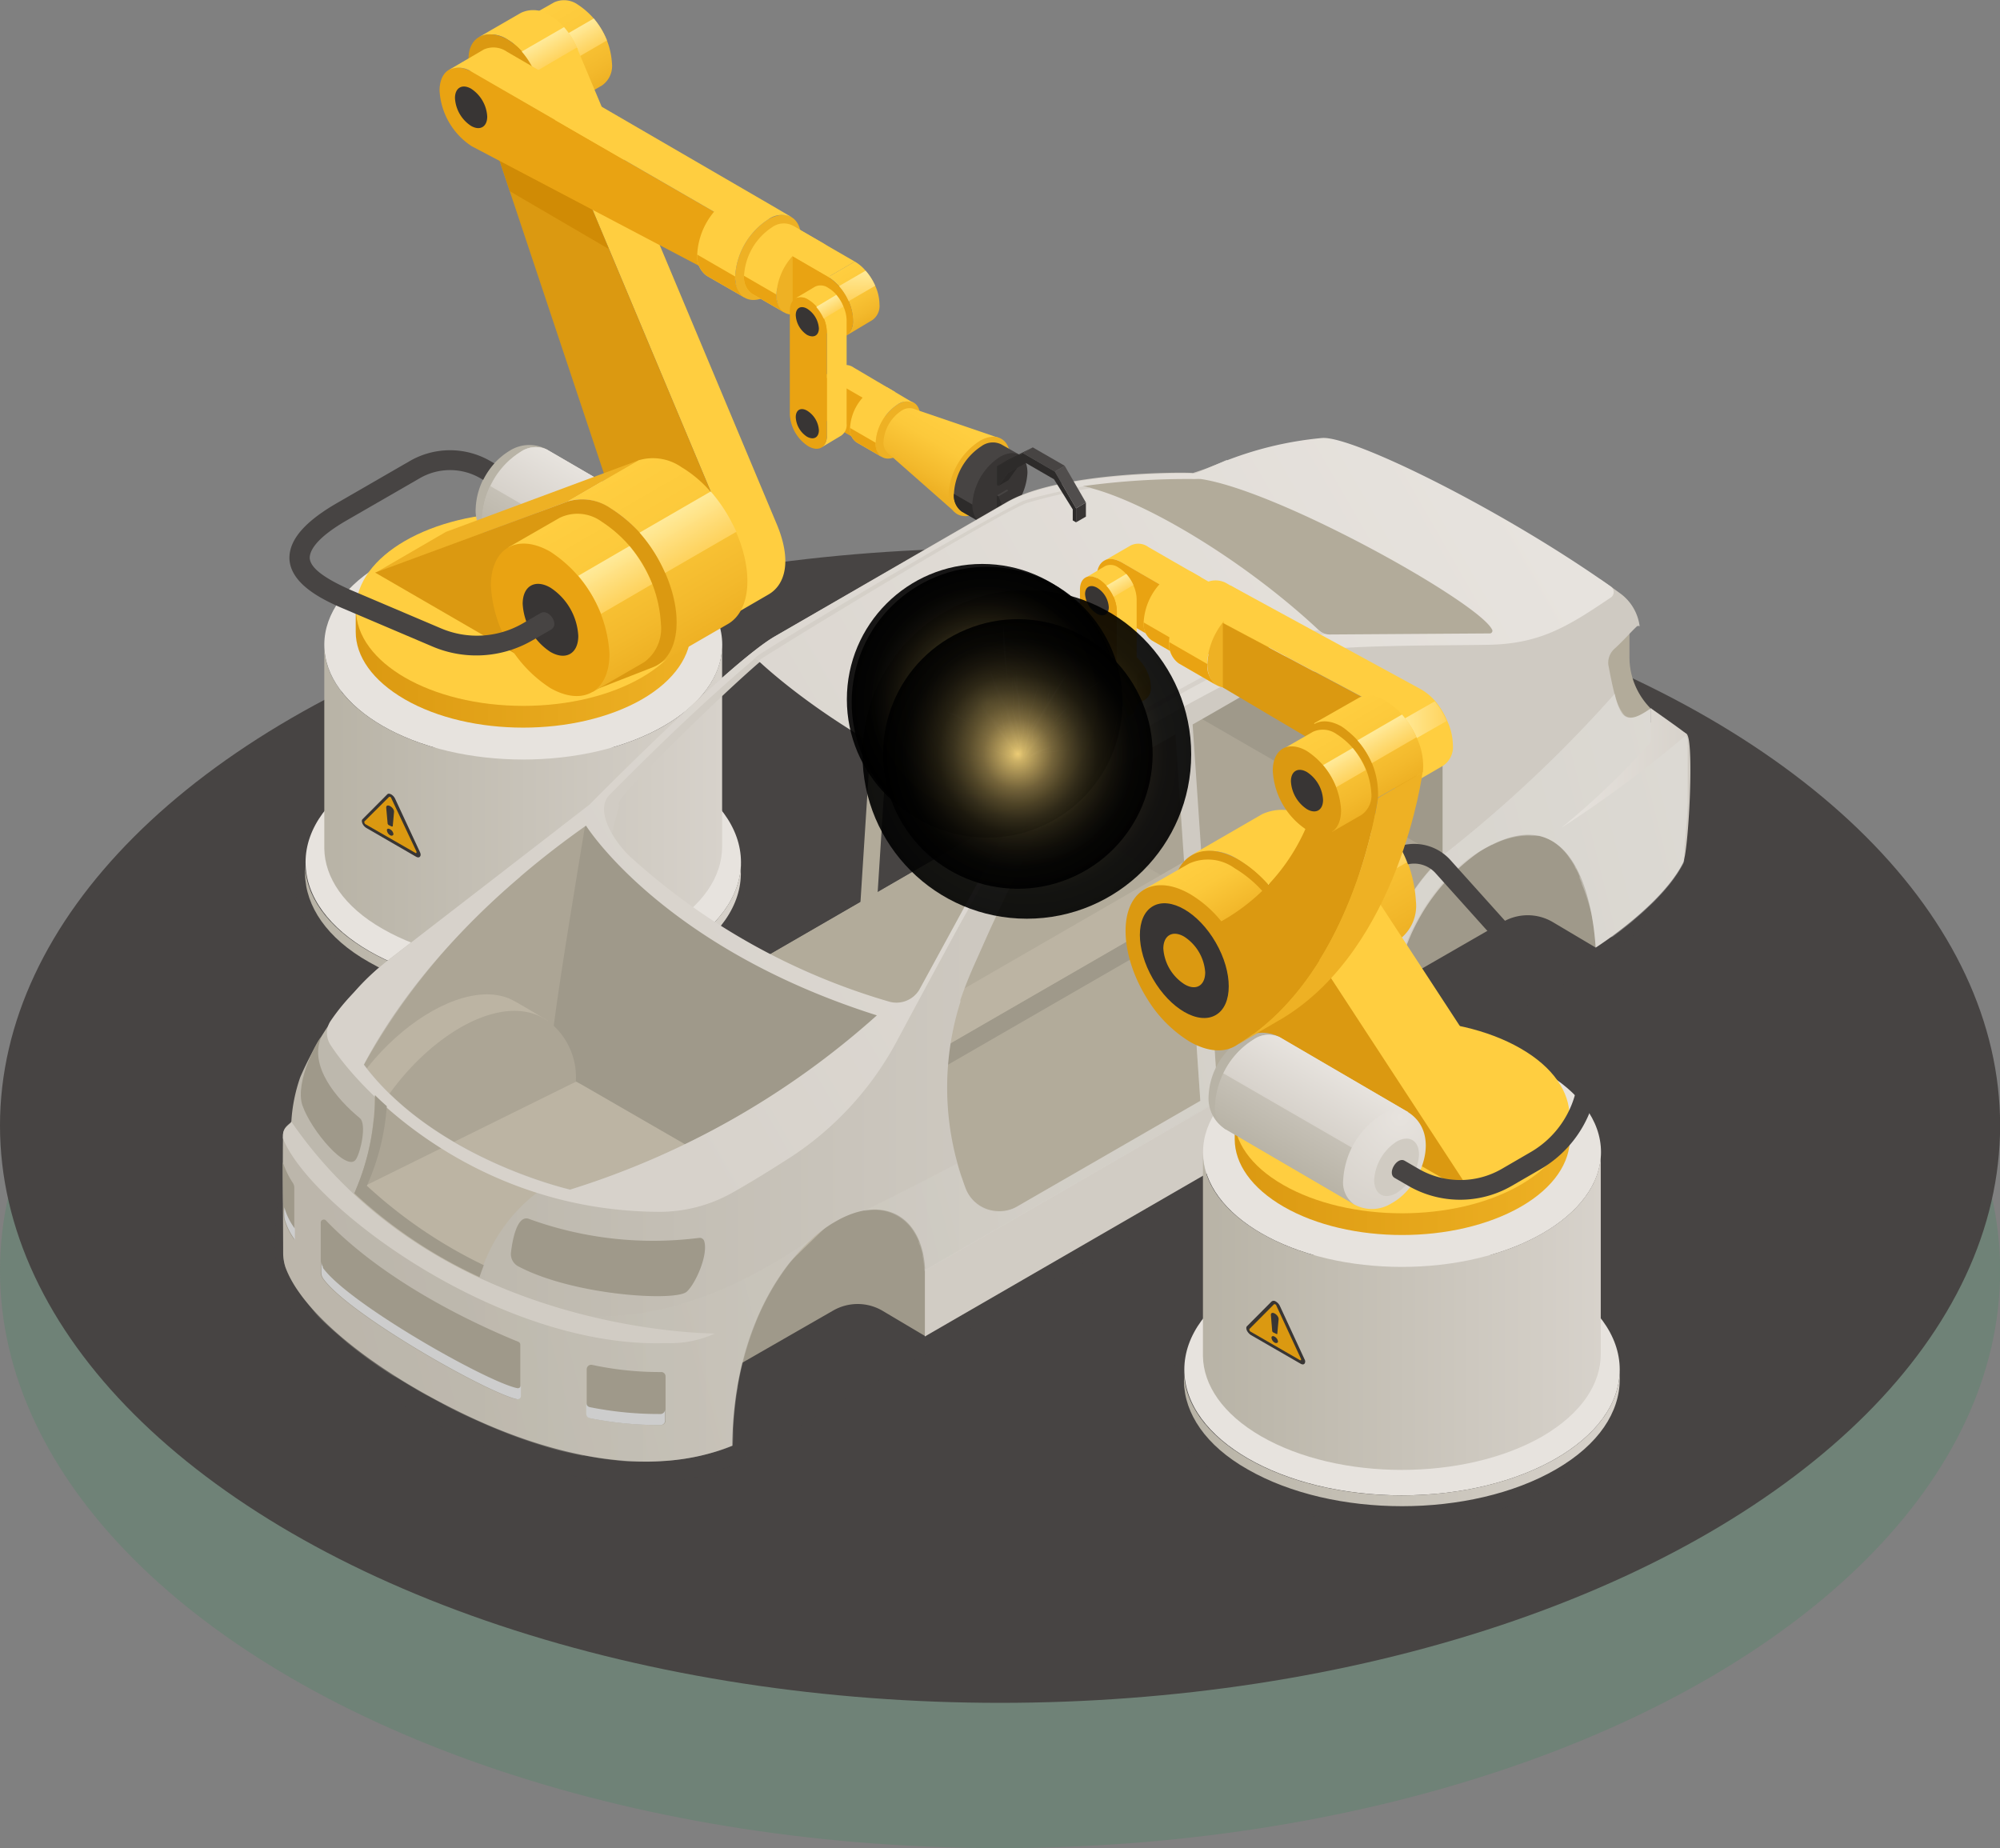 <?xml version="1.0" encoding="UTF-8"?> <svg xmlns="http://www.w3.org/2000/svg" xmlns:xlink="http://www.w3.org/1999/xlink" viewBox="0 0 168.67 155.86"><rect x="0" y="0" width="168.67" height="155.86" fill="#808080" stroke="none"/> <defs> <style>.cls-1{isolation:isolate;}.cls-2{fill:#558669;opacity:0.4;}.cls-2,.cls-4,.cls-40{mix-blend-mode:multiply;}.cls-3,.cls-4{fill:#474443;}.cls-4,.cls-40{opacity:0.3;}.cls-5{fill:url(#Безымянный_градиент_49);}.cls-22,.cls-24,.cls-26,.cls-28,.cls-29,.cls-50,.cls-51,.cls-58,.cls-59,.cls-6,.cls-61,.cls-64,.cls-66,.cls-67,.cls-68,.cls-69,.cls-70{opacity:0.9;}.cls-6{fill:url(#Безымянный_градиент_30);}.cls-7{fill:#db9911;}.cls-8{fill:#383534;}.cls-9{fill:#ffce40;}.cls-10{fill:#d08b05;}.cls-11{fill:#e7e3de;}.cls-12{fill:url(#Безымянный_градиент_64);}.cls-13{fill:url(#Безымянный_градиент_64-2);}.cls-14{fill:url(#Безымянный_градиент_13);}.cls-15{fill:#b8b3a6;}.cls-16{fill:url(#Безымянный_градиент_39);}.cls-17{fill:#d0cbc2;}.cls-18{fill:url(#Безымянный_градиент_34);}.cls-19{fill:url(#Безымянный_градиент_38);}.cls-20{fill:#eeb124;}.cls-21{fill:url(#Безымянный_градиент_49-2);}.cls-22{fill:url(#Безымянный_градиент_30-2);}.cls-23{fill:url(#Безымянный_градиент_49-3);}.cls-24{fill:url(#Безымянный_градиент_30-3);}.cls-25{fill:#e9a312;}.cls-26{fill:url(#Безымянный_градиент_30-4);}.cls-27{fill:url(#Безымянный_градиент_49-4);}.cls-28{fill:url(#Безымянный_градиент_30-5);}.cls-29{fill:url(#Безымянный_градиент_30-6);}.cls-30{fill:url(#Безымянный_градиент_49-5);}.cls-31{fill:#2d2b2a;}.cls-32{fill:#514e4d;}.cls-33{fill:#2a2827;}.cls-34{fill:#9f998a;}.cls-35{fill:#d1ccc4;}.cls-36{fill:#b2ab9a;}.cls-37{fill:#aca595;}.cls-38{fill:#bcb4a3;}.cls-39{fill:url(#Безымянный_градиент_154);}.cls-40{fill:url(#Безымянный_градиент_145);}.cls-41{fill:url(#Безымянный_градиент_38-2);}.cls-42{fill:#cdcdcd;}.cls-43{fill:url(#Безымянный_градиент_38-3);}.cls-44{fill:#cfcac2;opacity:0.6;}.cls-45{fill:#fff;}.cls-46{fill:url(#Безымянный_градиент_64-3);}.cls-47{fill:url(#Безымянный_градиент_64-4);}.cls-48{fill:url(#Безымянный_градиент_13-2);}.cls-49{fill:url(#Безымянный_градиент_49-6);}.cls-50{fill:url(#Безымянный_градиент_30-7);}.cls-51{fill:url(#Безымянный_градиент_30-8);}.cls-52{fill:url(#Безымянный_градиент_64-5);}.cls-53{fill:url(#Безымянный_градиент_34-3);}.cls-54{fill:url(#Безымянный_градиент_38-4);}.cls-55{fill:url(#Безымянный_градиент_39-2);}.cls-56{fill:url(#Безымянный_градиент_63);}.cls-57{fill:url(#Безымянный_градиент_63-2);}.cls-58{fill:url(#Безымянный_градиент_30-9);}.cls-59{fill:url(#Безымянный_градиент_30-10);}.cls-60{fill:url(#Безымянный_градиент_49-7);}.cls-61{fill:url(#Безымянный_градиент_30-11);}.cls-62{fill:url(#Безымянный_градиент_49-8);}.cls-63{fill:url(#Безымянный_градиент_49-9);}.cls-64{fill:url(#Безымянный_градиент_30-12);}.cls-65{fill:url(#Безымянный_градиент_49-10);}.cls-66{fill:url(#Безымянный_градиент_30-13);}.cls-67,.cls-68,.cls-69,.cls-70{mix-blend-mode:screen;}.cls-67{fill:url(#Безымянный_градиент_127);}.cls-68{fill:url(#Безымянный_градиент_127-2);}.cls-69{fill:url(#Безымянный_градиент_127-3);}.cls-70{fill:url(#Безымянный_градиент_127-4);}</style> <linearGradient id="Безымянный_градиент_49" x1="46.45" y1="0.33" x2="50.52" y2="7.38" gradientUnits="userSpaceOnUse"> <stop offset="0" stop-color="#ffce40"></stop> <stop offset="0.36" stop-color="#fcc93b"></stop> <stop offset="0.82" stop-color="#f3b92c"></stop> <stop offset="1" stop-color="#eeb124"></stop> </linearGradient> <linearGradient id="Безымянный_градиент_30" x1="48.88" y1="2.26" x2="49.96" y2="4.14" gradientUnits="userSpaceOnUse"> <stop offset="0" stop-color="#ffeea4"></stop> <stop offset="1" stop-color="#ffd461"></stop> </linearGradient> <linearGradient id="Безымянный_градиент_64" x1="25.77" y1="78.43" x2="62.48" y2="78.43" gradientUnits="userSpaceOnUse"> <stop offset="0" stop-color="#b8b3a6"></stop> <stop offset="1" stop-color="#d7d2cb"></stop> </linearGradient> <linearGradient id="Безымянный_градиент_64-2" x1="27.35" y1="67.72" x2="60.9" y2="67.72" xlink:href="#Безымянный_градиент_64"></linearGradient> <linearGradient id="Безымянный_градиент_13" x1="30.01" y1="56.33" x2="58.24" y2="56.33" gradientUnits="userSpaceOnUse"> <stop offset="0" stop-color="#db9911"></stop> <stop offset="1" stop-color="#eeb124"></stop> </linearGradient> <radialGradient id="Безымянный_градиент_39" cx="56.27" cy="44.65" r="8.41" gradientUnits="userSpaceOnUse"> <stop offset="0" stop-color="#e7e3de"></stop> <stop offset="1" stop-color="#d7d2cb"></stop> </radialGradient> <linearGradient id="Безымянный_градиент_34" x1="50.42" y1="40.4" x2="45.88" y2="48.26" gradientUnits="userSpaceOnUse"> <stop offset="0" stop-color="#d7d2cb"></stop> <stop offset="1" stop-color="#b8b3a6"></stop> </linearGradient> <linearGradient id="Безымянный_градиент_38" x1="50.42" y1="40.4" x2="47.91" y2="44.75" xlink:href="#Безымянный_градиент_39"></linearGradient> <linearGradient id="Безымянный_градиент_49-2" x1="52.52" y1="39.59" x2="60.39" y2="53.23" xlink:href="#Безымянный_градиент_49"></linearGradient> <linearGradient id="Безымянный_градиент_30-2" x1="57.03" y1="43.12" x2="59.05" y2="46.62" xlink:href="#Безымянный_градиент_30"></linearGradient> <linearGradient id="Безымянный_градиент_49-3" x1="46.81" y1="43.92" x2="53.85" y2="56.11" xlink:href="#Безымянный_градиент_49"></linearGradient> <linearGradient id="Безымянный_градиент_30-3" x1="51" y1="47.26" x2="52.88" y2="50.51" xlink:href="#Безымянный_градиент_30"></linearGradient> <linearGradient id="Безымянный_градиент_30-4" x1="45.85" y1="3.29" x2="46.88" y2="5.07" xlink:href="#Безымянный_градиент_30"></linearGradient> <linearGradient id="Безымянный_градиент_49-4" x1="70.66" y1="22.88" x2="73.18" y2="27.24" xlink:href="#Безымянный_градиент_49"></linearGradient> <linearGradient id="Безымянный_градиент_30-5" x1="72.29" y1="22.83" x2="72.29" y2="25.4" xlink:href="#Безымянный_градиент_30"></linearGradient> <linearGradient id="Безымянный_градиент_30-6" x1="69.72" y1="25.37" x2="70.29" y2="26.34" xlink:href="#Безымянный_градиент_30"></linearGradient> <linearGradient id="Безымянный_градиент_49-5" x1="80" y1="35.57" x2="77.18" y2="40.46" xlink:href="#Безымянный_градиент_49"></linearGradient> <linearGradient id="Безымянный_градиент_154" x1="39.58" y1="86.07" x2="87.54" y2="86.07" gradientUnits="userSpaceOnUse"> <stop offset="0" stop-color="#bdb8ad"></stop> <stop offset="1" stop-color="#cfcac2"></stop> </linearGradient> <linearGradient id="Безымянный_градиент_145" x1="27.72" y1="107.97" x2="147.81" y2="78.22" gradientUnits="userSpaceOnUse"> <stop offset="0" stop-color="#b9b4a7"></stop> <stop offset="0.33" stop-color="#d1cec5"></stop> <stop offset="1" stop-color="#fff"></stop> </linearGradient> <linearGradient id="Безымянный_градиент_38-2" x1="131.68" y1="64.77" x2="142.28" y2="64.77" xlink:href="#Безымянный_градиент_39"></linearGradient> <linearGradient id="Безымянный_градиент_38-3" x1="127.68" y1="40.32" x2="50.32" y2="84.71" xlink:href="#Безымянный_градиент_39"></linearGradient> <linearGradient id="Безымянный_градиент_64-3" x1="99.89" y1="121.22" x2="136.6" y2="121.22" xlink:href="#Безымянный_градиент_64"></linearGradient> <linearGradient id="Безымянный_градиент_64-4" x1="101.47" y1="110.52" x2="135.02" y2="110.52" xlink:href="#Безымянный_градиент_64"></linearGradient> <linearGradient id="Безымянный_градиент_13-2" x1="104.13" y1="99.13" x2="132.36" y2="99.13" xlink:href="#Безымянный_градиент_13"></linearGradient> <linearGradient id="Безымянный_градиент_49-6" x1="110.49" y1="67.31" x2="117.53" y2="79.5" xlink:href="#Безымянный_градиент_49"></linearGradient> <linearGradient id="Безымянный_градиент_30-7" x1="114.68" y1="70.64" x2="116.56" y2="73.89" xlink:href="#Безымянный_градиент_30"></linearGradient> <linearGradient id="Безымянный_градиент_30-8" x1="110" y1="72.77" x2="110.97" y2="74.45" xlink:href="#Безымянный_градиент_30"></linearGradient> <linearGradient id="Безымянный_градиент_64-5" x1="84.48" y1="59.33" x2="87.8" y2="59.33" xlink:href="#Безымянный_градиент_64"></linearGradient> <linearGradient id="Безымянный_градиент_34-3" x1="112.23" y1="89.95" x2="107.69" y2="97.82" xlink:href="#Безымянный_градиент_34"></linearGradient> <linearGradient id="Безымянный_градиент_38-4" x1="112.23" y1="89.96" x2="109.72" y2="94.3" xlink:href="#Безымянный_градиент_39"></linearGradient> <radialGradient id="Безымянный_градиент_39-2" cx="118.08" cy="94.21" r="8.42" xlink:href="#Безымянный_градиент_39"></radialGradient> <linearGradient id="Безымянный_градиент_63" x1="83.38" y1="56.81" x2="88.93" y2="56.81" xlink:href="#Безымянный_градиент_13"></linearGradient> <linearGradient id="Безымянный_градиент_63-2" x1="83.38" y1="54.14" x2="88.94" y2="54.14" xlink:href="#Безымянный_градиент_13"></linearGradient> <linearGradient id="Безымянный_градиент_30-9" x1="85.71" y1="51.95" x2="86.18" y2="52.77" xlink:href="#Безымянный_градиент_30"></linearGradient> <linearGradient id="Безымянный_градиент_30-10" x1="118.06" y1="60.83" x2="122.06" y2="60.83" xlink:href="#Безымянный_градиент_30"></linearGradient> <linearGradient id="Безымянный_градиент_49-7" x1="94.3" y1="55.76" x2="96.28" y2="59.19" xlink:href="#Безымянный_градиент_49"></linearGradient> <linearGradient id="Безымянный_градиент_30-11" x1="94.18" y1="48.89" x2="94.74" y2="49.87" xlink:href="#Безымянный_градиент_30"></linearGradient> <linearGradient id="Безымянный_градиент_49-8" x1="100.23" y1="72.86" x2="103.36" y2="78.28" xlink:href="#Безымянный_градиент_49"></linearGradient> <linearGradient id="Безымянный_градиент_49-9" x1="113.82" y1="59.29" x2="117.89" y2="66.34" xlink:href="#Безымянный_градиент_49"></linearGradient> <linearGradient id="Безымянный_градиент_30-12" x1="116.42" y1="61.31" x2="117.56" y2="63.29" xlink:href="#Безымянный_градиент_30"></linearGradient> <linearGradient id="Безымянный_градиент_49-10" x1="110.45" y1="61.85" x2="114.52" y2="68.9" xlink:href="#Безымянный_градиент_49"></linearGradient> <linearGradient id="Безымянный_градиент_30-13" x1="112.87" y1="63.77" x2="113.96" y2="65.66" xlink:href="#Безымянный_градиент_30"></linearGradient> <radialGradient id="Безымянный_градиент_127" cx="86.6" cy="63.62" r="13.86" gradientUnits="userSpaceOnUse"> <stop offset="0" stop-color="#ffdc7f"></stop> <stop offset="0.05" stop-color="#dfc16f"></stop> <stop offset="0.16" stop-color="#ac9456"></stop> <stop offset="0.26" stop-color="#7e6c3f"></stop> <stop offset="0.37" stop-color="#574b2b"></stop> <stop offset="0.48" stop-color="#37301c"></stop> <stop offset="0.59" stop-color="#1f1b0f"></stop> <stop offset="0.72" stop-color="#0e0c07"></stop> <stop offset="0.84" stop-color="#030302"></stop> <stop offset="1"></stop> </radialGradient> <radialGradient id="Безымянный_градиент_127-2" cx="82.84" cy="58.98" r="11.42" xlink:href="#Безымянный_градиент_127"></radialGradient> <radialGradient id="Безымянный_градиент_127-3" cx="83.25" cy="59.23" r="11.42" gradientTransform="translate(128.77 -32.24) rotate(81.03)" xlink:href="#Безымянный_градиент_127"></radialGradient> <radialGradient id="Безымянный_градиент_127-4" cx="86.27" cy="63.9" r="11.42" gradientTransform="translate(30.76 -27.99) rotate(22.34)" xlink:href="#Безымянный_градиент_127"></radialGradient> </defs> <title>МАШИНОЕ ПРОИЗВОДСТВО</title> <g class="cls-1"> <g id="Слой_2" data-name="Слой 2"> <g id="_0" data-name="0"> <g id="_4" data-name="4"> <ellipse class="cls-2" cx="84.34" cy="107.17" rx="84.34" ry="48.69"></ellipse> <ellipse class="cls-3" cx="84.34" cy="94.92" rx="84.34" ry="48.69"></ellipse> <path class="cls-4" d="M141.87,63.67l-116.5,34c-3.45,3.83-1.86,10.58-1.73,11,1.34,3.75,7,8.48,14.7,12.24,7.38,3.62,16,5.72,23,2.84l17.21-9.94-1,.68,40-23.15s0-.06,0-.09l16.54-9.56s5.56-3.53,7.37-7.15C142,73.58,142.47,64.48,141.87,63.67Z"></path> <ellipse class="cls-4" cx="117.48" cy="117.64" rx="18.94" ry="10.93"></ellipse> <ellipse class="cls-4" cx="43.88" cy="74.71" rx="18.94" ry="10.93"></ellipse> <g id="_2" data-name="2"> <g id="Axonometric_Cylinder" data-name="Axonometric Cylinder"> <path class="cls-5" d="M48.73.39a2,2,0,0,0-2-.19L44.17,1.65l4.11,7,2.5-1.45a2,2,0,0,0,.83-1.85A6.37,6.37,0,0,0,48.73.39Z"></path> <path class="cls-6" d="M50.08,1.56,47.59,3a7.13,7.13,0,0,1,1.1,1.86l2.5-1.45A7,7,0,0,0,50.08,1.56Z"></path> <path id="Cylinder_face" data-name="Cylinder face" class="cls-7" d="M49.11,6.82c0,1.84-1.29,2.58-2.88,1.67a6.37,6.37,0,0,1-2.88-5c0-1.84,1.29-2.58,2.88-1.66A6.37,6.37,0,0,1,49.11,6.82Z"></path> <path id="Cylinder_face-2" data-name="Cylinder face" class="cls-8" d="M47.59,6c0,.86-.61,1.21-1.36.78a3,3,0,0,1-1.36-2.35c0-.87.61-1.22,1.36-.79A3,3,0,0,1,47.59,6Z"></path> </g> <g class="cls-1"> <path class="cls-9" d="M65.45,44.07,48.73,4.2c0-.06,0-.12-.07-.17a6.81,6.81,0,0,0-1.09-1.74,4.85,4.85,0,0,0-1.21-1,2.44,2.44,0,0,0-2.42-.21L40.39,3.13a2.46,2.46,0,0,1,2.43.21,5,5,0,0,1,1.2,1,6.72,6.72,0,0,1,1.09,1.74,1.22,1.22,0,0,1,.07.17L61.9,46.13c1.38,3.2.78,5.24-.63,6.06l3.55-2.06C66.23,49.31,66.83,47.27,65.45,44.07Z"></path> <path class="cls-7" d="M42.82,3.34a5.93,5.93,0,0,1,2.36,2.92L61.9,46.13c2.47,5.7-1.37,7.73-4.86,5.72a9,9,0,0,1-3.86-5.18L39.86,6.74C38.67,3.35,40.77,2.16,42.82,3.34Z"></path> <path class="cls-10" d="M51.34,21l-3.73-8.9-1-.45c-1.69-.74-3.83-1.36-5.83-2.19L43,16.13Z"></path> </g> <g id="Axonometric_Cylinder-2" data-name="Axonometric Cylinder"> <ellipse id="Cylinder_face-3" data-name="Cylinder face" class="cls-11" cx="44.13" cy="72.72" rx="18.36" ry="10.6"></ellipse> <path id="Cylinder_body" data-name="Cylinder body" class="cls-12" d="M62.48,72.62v.91c.05,2.75-1.75,5.5-5.37,7.6-7.17,4.14-18.8,4.14-26,0-3.55-2-5.34-4.72-5.38-7.4v-.91c0,2.68,1.83,5.35,5.38,7.4,7.16,4.13,18.79,4.13,26,0C60.73,78.12,62.53,75.37,62.48,72.62Z"></path> </g> <g id="Axonometric_Cylinder-3" data-name="Axonometric Cylinder"> <ellipse id="Cylinder_face-4" data-name="Cylinder face" class="cls-11" cx="44.13" cy="54.37" rx="16.78" ry="9.69"></ellipse> <path id="Cylinder_body-2" data-name="Cylinder body" class="cls-13" d="M60.9,54.28V71.4c0,2.5-1.6,5-4.91,6.93-6.55,3.79-17.18,3.79-23.73,0C29,76.47,27.39,74,27.35,71.57V54.46c0,2.45,1.68,4.89,4.91,6.76C38.81,65,49.44,65,56,61.22,59.3,59.3,60.94,56.79,60.9,54.28Z"></path> </g> <g id="Axonometric_Cylinder-4" data-name="Axonometric Cylinder"> <path class="cls-14" d="M30,51.46v1.83c0,2.06,1.41,4.11,4.14,5.69,5.51,3.18,14.44,3.18,20,0,2.78-1.61,4.16-3.73,4.13-5.84V51.31Z"></path> <ellipse id="Cylinder_face-5" data-name="Cylinder face" class="cls-9" cx="44.13" cy="51.38" rx="14.11" ry="8.15"></ellipse> </g> <path class="cls-15" d="M43,38a6,6,0,0,0-2.88,4.82,3.1,3.1,0,0,0,1.47,2.88s4-8.12,4.54-7.79A3.1,3.1,0,0,0,43,38Z"></path> <path class="cls-16" d="M57,44.24a2.24,2.24,0,0,0-2.22.19,7,7,0,0,0-3.26,5.48A2.31,2.31,0,0,0,52.4,52a3.12,3.12,0,0,0,3.13-.09C58.09,50.56,59.81,46.07,57,44.24Z"></path> <path class="cls-17" d="M56,46.71a4.14,4.14,0,0,0-1.92,3.23c0,1.21.82,1.72,1.86,1.14a4.17,4.17,0,0,0,1.92-3.23C57.88,46.64,57.05,46.13,56,46.71Z"></path> <path class="cls-18" d="M46.13,37.92a2.24,2.24,0,0,0-2.22.19,7,7,0,0,0-3.25,5.48,2.27,2.27,0,0,0,.93,2.12L52.4,52a2.31,2.31,0,0,1-.93-2.12,7,7,0,0,1,3.26-5.48A2.24,2.24,0,0,1,57,44.24Z"></path> <path class="cls-18" d="M46.13,37.92a2.24,2.24,0,0,0-2.22.19,7,7,0,0,0-3.25,5.48,2.27,2.27,0,0,0,.93,2.12L52.4,52a2.31,2.31,0,0,1-.93-2.12,7,7,0,0,1,3.26-5.48A2.24,2.24,0,0,1,57,44.24Z"></path> <path class="cls-19" d="M43.91,38.11A6.68,6.68,0,0,0,41.36,41l10.85,6.26a6.64,6.64,0,0,1,2.52-2.8A2.24,2.24,0,0,1,57,44.24L46.13,37.92A2.24,2.24,0,0,0,43.91,38.11Z"></path> <g class="cls-1"> <polygon class="cls-20" points="37.6 44.86 31.64 48.32 47.89 42.29 53.85 38.82 37.6 44.86"></polygon> <path class="cls-21" d="M62.07,44.85c-.11-.24-.22-.48-.35-.71a12.79,12.79,0,0,0-1.81-2.69,10.21,10.21,0,0,0-2.45-2.06,4.22,4.22,0,0,0-3.61-.57l-6,3.47a4.2,4.2,0,0,1,3.6.57,9.63,9.63,0,0,1,2.45,2.06,13.42,13.42,0,0,1,1.82,2.68c.12.24.24.48.34.72,1.5,3.4,1.23,6.67-.66,7.77l6-3.47C63.29,51.52,63.57,48.25,62.07,44.85Z"></path> <path class="cls-7" d="M55.76,47.6a11.6,11.6,0,0,0-4.27-4.74,4.2,4.2,0,0,0-3.6-.57l-16.25,6L49.3,58.52l5.77-2.25C57.43,55.34,57.74,51.46,55.76,47.6Z"></path> </g> <path class="cls-22" d="M53.94,44.92l6-3.47a12.79,12.79,0,0,1,1.81,2.69c.13.23.24.47.35.71l-6,3.47c-.1-.24-.22-.48-.34-.72a13.42,13.42,0,0,0-1.82-2.68Z"></path> <g id="Axonometric_Cylinder-5" data-name="Axonometric Cylinder"> <path class="cls-23" d="M50.75,44a3.46,3.46,0,0,0-3.55-.33l-4.33,2.49L50,58.35l4.32-2.5a3.51,3.51,0,0,0,1.42-3.2A11,11,0,0,0,50.75,44Z"></path> <path class="cls-24" d="M53.09,46.05l-4.32,2.51a12.43,12.43,0,0,1,1.92,3.21L55,49.26A12.13,12.13,0,0,0,53.09,46.05Z"></path> <path id="Cylinder_face-6" data-name="Cylinder face" class="cls-25" d="M51.4,55.15c0,3.17-2.23,4.46-5,2.87a11,11,0,0,1-5-8.62c0-3.18,2.22-4.46,5-2.88A11,11,0,0,1,51.4,55.15Z"></path> <path id="Cylinder_face-7" data-name="Cylinder face" class="cls-8" d="M48.77,53.63c0,1.49-1.05,2.1-2.35,1.35a5.2,5.2,0,0,1-2.34-4.06c0-1.5,1.05-2.11,2.34-1.36A5.19,5.19,0,0,1,48.77,53.63Z"></path> </g> <path class="cls-26" d="M47.57,2.29,44,4.35a6.72,6.72,0,0,1,1.09,1.74L48.66,4A6.81,6.81,0,0,0,47.57,2.29Z"></path> <path class="cls-25" d="M39.8,6.07c-1.5-.86-2.72-.17-2.73,1.56a6,6,0,0,0,2.71,4.7L61.1,23.55l.79-4.72Z"></path> <g id="Axonometric_Cylinder-6" data-name="Axonometric Cylinder"> <path id="Cylinder_face-8" data-name="Cylinder face" class="cls-20" d="M62,23.32c0,1.77,1.25,2.48,2.78,1.6a6.16,6.16,0,0,0,2.78-4.81c0-1.77-1.25-2.49-2.78-1.6A6.14,6.14,0,0,0,62,23.32Z"></path> <path class="cls-9" d="M65,17.28,42.75,4.36a2,2,0,0,0-1.94-.19L37.87,5.89a1.91,1.91,0,0,1,1.93.18L60.22,17.86a6.06,6.06,0,0,0-1.42,3.61,2,2,0,0,0,.79,1.78L62.8,25.1a2,2,0,0,1-.8-1.78,6.14,6.14,0,0,1,2.78-4.81,1.94,1.94,0,0,1,2-.19Z"></path> </g> <path id="Cylinder_face-9" data-name="Cylinder face" class="cls-8" d="M41.09,9.83c0,.87-.61,1.22-1.36.79a3,3,0,0,1-1.36-2.35c0-.87.61-1.22,1.36-.79A3,3,0,0,1,41.09,9.83Z"></path> <path class="cls-25" d="M62,23.32l-3.2-1.85a2,2,0,0,0,.79,1.78L62.8,25.1A2,2,0,0,1,62,23.32Z"></path> <g id="Axonometric_Cylinder-7" data-name="Axonometric Cylinder"> <path id="Cylinder_face-10" data-name="Cylinder face" class="cls-20" d="M65.48,24.84c0,1.51,1.06,2.12,2.37,1.36a5.24,5.24,0,0,0,2.36-4.1c0-1.51-1.06-2.12-2.36-1.36A5.22,5.22,0,0,0,65.48,24.84Z"></path> <path id="Cylinder_body-3" data-name="Cylinder body" class="cls-9" d="M69.54,20.58,66.81,19a1.68,1.68,0,0,0-1.69.16,5.24,5.24,0,0,0-2.37,4.1,1.66,1.66,0,0,0,.68,1.52l2.73,1.58a1.67,1.67,0,0,1-.68-1.52,5.22,5.22,0,0,1,2.37-4.1A1.65,1.65,0,0,1,69.54,20.58Z"></path> <path class="cls-25" d="M65.48,24.84l-2.73-1.58a1.66,1.66,0,0,0,.68,1.52l2.73,1.58A1.67,1.67,0,0,1,65.48,24.84Z"></path> </g> <polygon class="cls-9" points="66.83 19.02 66.83 21.62 69.85 23.36 72.09 22.06 66.83 19.02"></polygon> <path class="cls-27" d="M73.81,24.1A4.82,4.82,0,0,0,73,22.83a3.46,3.46,0,0,0-.91-.77l-2.24,1.3a4.05,4.05,0,0,1,.91.77,4.82,4.82,0,0,1,.81,1.27A4,4,0,0,1,71.93,27a1.45,1.45,0,0,1-.61,1.34L73.56,27a1.45,1.45,0,0,0,.61-1.34A3.81,3.81,0,0,0,73.81,24.1Z"></path> <path class="cls-25" d="M69.85,23.36l-3-1.74v4.81l3,1.74c1.16.66,2.1.13,2.1-1.2A4.6,4.6,0,0,0,69.85,23.36Z"></path> <path class="cls-28" d="M73,22.83l-2.24,1.3a4.82,4.82,0,0,1,.81,1.27l2.24-1.3A4.82,4.82,0,0,0,73,22.83Z"></path> <path class="cls-9" d="M75.49,33.06,72,31a1.17,1.17,0,0,0-1.18-.11L69,32a1.18,1.18,0,0,1,1.18.12l4.44,2.56Z"></path> <path class="cls-25" d="M70.22,32.08c-.91-.53-1.66-.11-1.66.94a3.62,3.62,0,0,0,1.65,2.86l4.45,2.57V34.64Z"></path> <g id="Axonometric_Cylinder-8" data-name="Axonometric Cylinder"> <path id="Cylinder_face-11" data-name="Cylinder face" class="cls-20" d="M73.85,37.34c0,1.19.84,1.68,1.88,1.08a4.14,4.14,0,0,0,1.88-3.25c0-1.2-.84-1.68-1.88-1.08A4.14,4.14,0,0,0,73.85,37.34Z"></path> <path id="Cylinder_body-4" data-name="Cylinder body" class="cls-9" d="M77.07,34,74.9,32.71a1.31,1.31,0,0,0-1.33.13,4.14,4.14,0,0,0-1.88,3.25,1.32,1.32,0,0,0,.54,1.21l2.16,1.25a1.34,1.34,0,0,1-.54-1.21,4.14,4.14,0,0,1,1.88-3.25A1.33,1.33,0,0,1,77.07,34Z"></path> <path class="cls-25" d="M73.85,37.34l-2.16-1.25a1.32,1.32,0,0,0,.54,1.21l2.16,1.25A1.34,1.34,0,0,1,73.85,37.34Z"></path> </g> <g class="cls-1"> <path class="cls-9" d="M71.13,25.85a3.63,3.63,0,0,0-.6-1,2.61,2.61,0,0,0-.68-.57,1.1,1.1,0,0,0-1.1-.11l-1.68,1a1.11,1.11,0,0,1,1.11.11,3,3,0,0,1,.68.57,3.91,3.91,0,0,1,.6.95A3,3,0,0,1,69.73,28l0,8.74a1.11,1.11,0,0,1-.46,1l1.67-1a1.09,1.09,0,0,0,.46-1l0-8.74A3,3,0,0,0,71.13,25.85Z"></path> <path class="cls-25" d="M68.18,25.3A3.43,3.43,0,0,1,69.73,28l0,8.74c0,1-.7,1.39-1.57.89a3.41,3.41,0,0,1-1.55-2.68l0-8.75C66.62,25.21,67.32,24.8,68.18,25.3Z"></path> </g> <path class="cls-29" d="M68.86,25.87l1.67-1a3.63,3.63,0,0,1,.6,1l-1.67,1a3.91,3.91,0,0,0-.6-.95Z"></path> <path id="Cylinder_face-12" data-name="Cylinder face" class="cls-8" d="M69.06,27.69c0,.6-.43.85-1,.55a2.12,2.12,0,0,1-.95-1.66c0-.6.42-.85.95-.55A2.13,2.13,0,0,1,69.06,27.69Z"></path> <path id="Cylinder_face-13" data-name="Cylinder face" class="cls-8" d="M69.06,36.28c0,.61-.43.86-1,.55a2.08,2.08,0,0,1-.95-1.65c0-.61.42-.85.95-.55A2.09,2.09,0,0,1,69.06,36.28Z"></path> <path class="cls-3" d="M45.6,51.7l-1.52.88a7.74,7.74,0,0,1-6.87.42l-7.6-3.23c-2.26-1-3.44-1.87-3.49-2.71,0-.5.34-1.57,3.13-3.18l6.17-3.56a5.1,5.1,0,0,1,5.07,0l.26.15a6.37,6.37,0,0,1,.94-1.39l-.36-.21a6.78,6.78,0,0,0-6.75,0l-6.17,3.56c-2.76,1.6-4.06,3.14-4,4.73.12,2,2.47,3.29,4.51,4.15l7.59,3.23A9.44,9.44,0,0,0,44.91,54l1.53-.88C47.25,52.69,46.29,51.31,45.6,51.7Z"></path> <path class="cls-8" d="M35.07,72.24c.15.09.28.09.35,0s.07-.21,0-.37L33.34,67.4A.86.86,0,0,0,33,67c-.15-.08-.27-.09-.35,0l-2.08,2.09c-.07.07-.07.21,0,.37a.86.86,0,0,0,.35.38Z"></path> <path class="cls-7" d="M35.12,71.81,33,67.32c0-.09-.15-.16-.19-.11l-2.09,2.08s0,.17.1.22L35,71.91C35.1,72,35.16,71.91,35.12,71.81Z"></path> <path class="cls-8" d="M32.78,69.58a.19.19,0,0,1-.09-.13l-.12-1.34c0-.43.71,0,.66.38l-.11,1.21s0,0-.1,0Zm-.15.45a.55.55,0,0,0,.27.41c.16.09.28,0,.28-.09a.52.52,0,0,0-.28-.41C32.75,69.85,32.63,69.89,32.63,70Z"></path> <path class="cls-30" d="M84.18,36.91,77,34.46a1.17,1.17,0,0,0-.93.15,3.39,3.39,0,0,0-1.56,2.64,1.22,1.22,0,0,0,.33.93l5.68,5Z"></path> <path class="cls-20" d="M80,41.63a5.74,5.74,0,0,1,2.65-4.46c1.43-.81,2.58-.1,2.56,1.56a5.71,5.71,0,0,1-2.64,4.47C81.08,44,79.93,43.3,80,41.63Z"></path> <g id="Axonometric_Cylinder-9" data-name="Axonometric Cylinder"> <path class="cls-3" d="M84.43,37.47a1.62,1.62,0,0,0-1.66.16,5.13,5.13,0,0,0-2.32,4,1.66,1.66,0,0,0,.66,1.5l1.54.88L86,38.36Z"></path> <path class="cls-31" d="M82.61,42.9l-2.16-1.25a1.66,1.66,0,0,0,.66,1.5l1.54.88Z"></path> <path id="Cylinder_face-14" data-name="Cylinder face" class="cls-8" d="M82,42.54c0,1.48,1,2.08,2.33,1.34a5.13,5.13,0,0,0,2.32-4c0-1.49-1-2.09-2.32-1.35A5.14,5.14,0,0,0,82,42.54Z"></path> </g> <g class="cls-1"> <polygon class="cls-32" points="84.98 43.83 85.81 43.35 87.33 45.95 86.5 46.44 84.98 43.83"></polygon> <polygon class="cls-8" points="84.21 41.86 85.04 41.37 85.81 43.35 84.98 43.83 84.21 41.86"></polygon> <polygon class="cls-3" points="84.07 41.78 84.91 41.29 85.04 41.37 84.21 41.86 84.07 41.78"></polygon> <polygon class="cls-3" points="86.5 46.44 87.33 45.95 89.7 47.32 88.87 47.8 86.5 46.44"></polygon> <polygon class="cls-33" points="88.87 47.8 89.7 47.32 91.3 46.62 90.46 47.1 88.87 47.8"></polygon> <polygon class="cls-8" points="90.74 46.33 91.58 45.84 91.57 47.02 90.73 47.51 90.74 46.33"></polygon> <polygon class="cls-3" points="90.47 46.17 91.3 45.68 91.58 45.84 90.74 46.33 90.47 46.17"></polygon> <polygon class="cls-31" points="84.21 41.86 84.98 43.83 86.5 46.44 88.87 47.8 90.46 47.1 90.47 46.17 90.74 46.33 90.73 47.51 88.93 48.54 86.24 46.98 84.07 43.36 84.07 41.78 84.21 41.86"></polygon> </g> </g> <path class="cls-34" d="M77.4,102.3c1.3.76,1.49,8.29.66,10.4l-3.64-2.16a4.14,4.14,0,0,0-4.18,0L56.72,118.3S43.85,84,42.54,83.27Z"></path> <path class="cls-34" d="M133.91,69.51c1.3.75,1.49,8.29.66,10.4l-3.64-2.16a4.16,4.16,0,0,0-4.18,0l-13.53,7.79s-12.86-34.27-14.17-35Z"></path> <path class="cls-35" d="M117.6,84.27a43,43,0,0,0,.45,5.29L78,112.71V107Z"></path> <path class="cls-35" d="M45.49,80.2a21.57,21.57,0,0,0,.64,4.8,5,5,0,0,0,1.92,3.22,5.68,5.68,0,0,0,3.51.17C59.84,87,67.14,81.65,74.09,77.25c3.52-2.24,7.1-4.34,10.74-6.39,3.34-1.88,5.52-4.93,8.39-7.42,1.38-1.2,2.82-2.35,4.08-3.68,1.93-2,2.11-3.81,1.17-6.5-.52-1.48-1.24-2.92-1.81-4.38-.67-1.72-1.35-3.57-2.93-4.67a.48.48,0,0,1,.25-.89q1.48,0,3-.18A24.85,24.85,0,0,0,91.33,41a64.46,64.46,0,0,1,9.47-.6,3.91,3.91,0,0,1,.49,0,20.39,20.39,0,0,1,2.91.74c.36-.35.43-.33.41-.81s-.68-1.08-1.16-1.54a22.41,22.41,0,0,1-2.85,1.1c-.63-.08-11.2-.13-15.68,2.45L65.35,53.67C61.59,55.84,50,67.56,49.72,67.86l-2.59,2A21.86,21.86,0,0,0,45.49,80.2Zm6.67-12.37a.88.88,0,0,0,.05-.15l.09-.23c1.54-2,8.33-8.65,11.76-11.61L90,42.39a9.48,9.48,0,0,1,2.74,2.36.31.31,0,0,1,0,.15.24.24,0,0,1,.13.2V55.56a.22.22,0,0,1-.09.19s-4.71,3.86-5.68,11.83a.22.22,0,0,1-.11.18l-30,17.34a3.08,3.08,0,0,1-1.53.41,3.12,3.12,0,0,1-1-.18,3,3,0,0,1-1.8-1.79,24,24,0,0,1-.4-15.69Z"></path> <path class="cls-36" d="M118.19,47S106.3,40.44,102,40.06,90.46,41,90.46,41l1.31,2.74a6.28,6.28,0,0,1,.92,1,.31.31,0,0,1,0,.15.24.24,0,0,1,.13.2V46a.33.33,0,0,1,0,.1v9.46a.22.22,0,0,1-.09.19s-4.71,3.86-5.68,11.83a.22.22,0,0,1-.11.18l-30,17.34a3.08,3.08,0,0,1-1.53.41,3.12,3.12,0,0,1-1-.18,3,3,0,0,1-1.62-1.44l-2.17,1.94,31.32,18.08,33.84-18.52.82-1.91,2.16-6.92,3.86-3.9.75-3.1,3.26-15.23,1-1.55Z"></path> <path class="cls-37" d="M50.57,69.63l-1.45-.47c-9.7,6.45-19.26,17.18-19.26,17.18a34.11,34.11,0,0,0-1.5,12.78,7.2,7.2,0,0,0,.52,2.3c4.25,9.94,28.35,9.61,28.35,9.61l4.54-7.51L71.47,96l3.75-11C59.66,82.51,50.57,69.63,50.57,69.63Z"></path> <path class="cls-38" d="M48.56,91.23l-20.2,7.89a7.2,7.2,0,0,0,.52,2.3c4.25,9.94,28.35,9.61,28.35,9.61l5.25-.59,9.45-9.17Z"></path> <path class="cls-34" d="M49.42,69.16C48.51,74.68,47.29,82,46.7,86.48c-.3,2.28,1.19,2.5,1.47,4.48l19.23,11.1,8.71-16.45S54,78.47,49.42,69.16Z"></path> <path class="cls-38" d="M42.94,84.21c-5.21-2.16-15.09,6-15.85,15l2.4,1.43,11.94-7.89,4.79-6.65C45.74,85.82,43.46,84.41,42.94,84.21Z"></path> <path class="cls-37" d="M46.22,86.11a5.92,5.92,0,0,1,2.34,5.12l-19.07,9.42C30.24,91.72,40.86,82.33,46.22,86.11Z"></path> <polygon class="cls-36" points="73.97 75.99 72.52 76.82 74.31 48.79 75.76 47.96 73.97 75.99"></polygon> <path class="cls-36" d="M137.42,55.37V52.11l-2.81,2.06-.33,6.41,3,2.26,1.91-3.11A6.14,6.14,0,0,1,137.42,55.37Z"></path> <path class="cls-37" d="M92.82,55.62a.2.2,0,0,1-.06.13s-4.7,3.86-5.67,11.81l29.08,16.79.38-.87,2.16-6.92,3.77-3.81Z"></path> <path class="cls-34" d="M122.17,72.65,92.23,55.36,97,48.83l9.6,3.29A53.19,53.19,0,0,1,123,61.61l1,7.4Z"></path> <g id="Axonometric_Cube" data-name="Axonometric Cube"> <polygon class="cls-34" points="69.73 94.01 69.73 95.69 102.77 76.62 103.24 74.66 69.73 94.01"></polygon> <polygon class="cls-38" points="69.73 94.01 103.24 74.66 99.82 72.69 69.73 90.06 69.73 94.01"></polygon> </g> <path class="cls-39" d="M142.28,61.94c-.27-.37-3.05-1-3.05-1s0-.48,0-1.21c-.89.61-1.73,1.11-2.31.58s-1-2.76-1.28-4.24a1.59,1.59,0,0,1,.59-1.42c.86-.81,1.21-1.25,1.82-1.83a.22.22,0,0,1,.23,0A4.06,4.06,0,0,0,136.58,50c-.53-.39-1.08-.78-1.64-1.16-2,4.12-9.31,5.1-9.45,5.1L112,54a2.75,2.75,0,0,1-1.37-.48c-3.16-3-22.08,9.7-23.84,13.48-1.65,3.53-3.1,5.77-4.37,8.14a101.77,101.77,0,0,1-5.4,9.4c-2.08,2.79-2.67,2-2.67,2-.28,0-.66-.12-1.09-.22a69.83,69.83,0,0,1-25.16,14s-11.43-2.59-17.4-10.54a56.58,56.58,0,0,1,13.2-15.85c-.39-.22-.79-.43-1.2-.62L32.71,81a20.51,20.51,0,0,0-2.84,2.68,26.87,26.87,0,0,0-4.55,7.17,13.78,13.78,0,0,0-.75,3.74c0,.07-.26.22-.47.47a1,1,0,0,0-.22.58c-.06.81,0,8.12,0,10a4,4,0,0,0,.18,1.19c1.34,3.75,7,8.48,14.7,12.25,7.38,3.62,16,5.71,23,2.84.08-10,4.53-16.34,8.44-18.75l.26-.15c4-2.32,7.34-.53,7.56,4.08L117.6,84.27a16.92,16.92,0,0,1,7.24-12.49l.25-.15c7.42-4.32,9.19,3.81,9.48,8.29,0,0,5.56-3.54,7.37-7.15C142.4,71.85,142.88,62.75,142.28,61.94ZM40.42,107.74a40.43,40.43,0,0,1-10.56-7.07,20.17,20.17,0,0,0,1.74-8.28,35.21,35.21,0,0,0,13.69,8.19A13.86,13.86,0,0,0,40.42,107.74Zm43.79-5.6a3.18,3.18,0,0,1-1-.18,3,3,0,0,1-1.79-1.79A23.93,23.93,0,0,1,81,84.48a.69.69,0,0,1,0-.17l.09-.25c.35-1,.76-2,1.18-2.93s.95-2.15,1.45-3.23c1-2.14,2-4.27,3.09-6.37L87.65,70a11.9,11.9,0,0,1,.93-1.54,5.7,5.7,0,0,1,1.35-1.24c.52-.32,1-.59,1.54-.89l6.13-3.52,1.53-.88,2.1,30.91-15.5,8.94A3,3,0,0,1,84.21,102.14ZM121.66,72.2a.24.24,0,0,1-.09.18s-4.72,3.86-5.68,11.83a.23.23,0,0,1-.12.18L102.67,92l-2.09-30.9,1.56-.89,3.07-1.77A12.21,12.21,0,0,1,108.5,57a11.66,11.66,0,0,1,7.08.39A20.2,20.2,0,0,1,118.75,59a9.17,9.17,0,0,1,2.74,2.35,1,1,0,0,1,.17.35Z"></path> <path class="cls-40" d="M49.18,122.77c-.58-.11-1.17-.24-1.75-.38s-1-.26-1.48-.41q-1.48-.44-2.94-1c-.64-.24-1.28-.51-1.92-.78l-.47-.21c-.63-.28-1.26-.56-1.87-.86-1-.47-1.89-1-2.78-1.46-.43-.23-.84-.47-1.24-.71l-.39-.23-.8-.49L33.1,116l-.7-.46-.44-.29-.65-.46-.41-.29-.62-.47-.38-.29-.64-.51L29,113l-.87-.75c-.58-.53-1.12-1-1.59-1.57L26,110l-.4-.5c-.15-.2-.29-.39-.42-.58a7.23,7.23,0,0,1-.41-.61,8.31,8.31,0,0,1-.7-1.45,4,4,0,0,1-.18-1.19v-3c0-.28,0-.57,0-.86V98.91c0-.06,0-2.89,0-3,13.35,13.35,25.76,21.68,44.86,8.36-.22.19-.45.39-.67.61l-.27.27-.37.39-.35.4-.25.3c-.15.18-.29.35-.43.54l-.06.08a21.12,21.12,0,0,0-2.54,4.51.58.58,0,0,0-.05.14,24,24,0,0,0-.86,2.48c-.06.18-.1.37-.15.55-.2.74-.37,1.5-.51,2.3,0,.24-.07.48-.11.73-.13.92-.23,1.88-.29,2.88,0,.48,0,1-.05,1.48-.5.2-1,.38-1.53.53l-.49.13c-.36.1-.73.19-1.1.27l-.55.1c-.38.07-.75.12-1.13.16l-.51.06c-.54,0-1.09.08-1.64.09s-1,0-1.55,0h0c-.51,0-1-.07-1.52-.13-.83-.09-1.67-.22-2.5-.39ZM142,72.4c0-.07,0-.15.05-.23a1.55,1.55,0,0,1,0-.21l0-.26c0-.09,0-.18,0-.28.05-.39.09-.83.13-1.31s.06-.67.08-1,.05-.8.07-1.2c0-.09,0-.17,0-.26,0-.41,0-.82,0-1.23s0-.58,0-.87v-.92c0-.54,0-1,0-1.43,0,0,0-.09,0-.14a1.39,1.39,0,0,0,0-.3,1.64,1.64,0,0,0,0-.23c0-.14,0-.26-.07-.36a1.23,1.23,0,0,0-.09-.22.45.45,0,0,0-.13-.1l-.23-.12-.43-.17h0c-.2-.07-.42-.14-.65-.2l-.54-.16L140,61.1l-.46-.12-.26-.06s0-.47,0-1.21c-.89.61-1.73,1.11-2.31.58a3.9,3.9,0,0,1-.78-1.79,110.83,110.83,0,0,1-14.47,13.61v.09a.24.24,0,0,1-.09.18s-4.72,3.86-5.68,11.83a.23.23,0,0,1-.12.18L102.67,92l-.3-4.55-1.45.84.31,4.55-15.5,8.94a3,3,0,0,1-1.52.41,3.18,3.18,0,0,1-1-.18,3,3,0,0,1-1.79-1.79c-.1-.27-.2-.56-.29-.86L81,99.13c-.1-.31-.19-.63-.29-1-4.19,2.2-7.07,3.6-7.86,4a6.85,6.85,0,0,1,.75-.08A3.84,3.84,0,0,1,77.13,104a5.45,5.45,0,0,1,.35.68l0,.07c0,.13.1.26.14.39s.07.22.1.33l.08.29,0,.16a8.58,8.58,0,0,1,.16,1.29l5.56-3.22,34-19.67c0-.32.05-.63.08-.94,0-.11,0-.21,0-.32s.07-.42.11-.63l.09-.38c0-.2.09-.39.14-.59s.07-.26.11-.39l.18-.57c0-.13.09-.27.14-.4s.14-.38.22-.57l.16-.39.26-.57.18-.36c.1-.21.21-.41.32-.61s.11-.21.17-.3c.17-.3.34-.6.53-.89s.36-.53.55-.79.51-.68.79-1a2.2,2.2,0,0,1,.2-.23,14.86,14.86,0,0,1,1.77-1.7l.23-.19c.32-.24.63-.47,1-.67l.16-.09.09-.06c.27-.16.53-.29.79-.42l.05,0a7,7,0,0,1,2.72-.78,3.6,3.6,0,0,1,.58,0l.16,0,.34,0,.18,0,.29.09.18.06.26.12a.91.91,0,0,1,.17.09,2,2,0,0,1,.25.14l.15.1.26.2.11.09a3.34,3.34,0,0,1,.33.32,4,4,0,0,1,.34.39l.07.09.22.32.09.13c.06.1.13.2.19.31a1,1,0,0,0,.08.14c0,.11.11.22.17.33a.61.61,0,0,0,.07.14l.16.37a.61.61,0,0,1,0,.12l.18.44a.14.14,0,0,0,0,.06A17.21,17.21,0,0,1,134.2,77c.1.51.18,1,.24,1.49s.1,1,.13,1.41l.13-.08.08-.06.1-.07.15-.1.14-.1.2-.13.17-.12.25-.18L136,79l.31-.23a1.18,1.18,0,0,1,.18-.13l.52-.41c.2-.15.39-.31.6-.48l.81-.7.2-.18.84-.79c.23-.23.45-.47.67-.71l.2-.22.44-.52.2-.26c.14-.18.26-.35.38-.53a2.2,2.2,0,0,0,.17-.25,8.57,8.57,0,0,0,.45-.77,1.46,1.46,0,0,0,.07-.24Z"></path> <path class="cls-35" d="M23.86,96c0-.09,0-.19,0-.28a1,1,0,0,1,.22-.58c.21-.25.46-.4.47-.47s0-.06,0-.1C37,112.67,60.27,112.42,60.27,112.47a9,9,0,0,1-4.1.8C42.16,113.74,26.15,101.78,23.86,96Z"></path> <path class="cls-41" d="M131.68,69.81a66.67,66.67,0,0,0,7.54-7.22V59.73s3,2.1,3.05,2.21A100.63,100.63,0,0,1,131.68,69.81Z"></path> <path class="cls-34" d="M56.13,116.09v3.71a.38.38,0,0,1-.36.38,29.48,29.48,0,0,1-6-.58.38.38,0,0,1-.29-.37v-3.75a.38.38,0,0,1,.47-.37,27,27,0,0,0,5.85.6A.37.37,0,0,1,56.13,116.09ZM23.85,98c0,.6,0,4.16.1,4.77a5.32,5.32,0,0,0,.87,1.78c0-.17,0-3.81,0-4.4a.7.7,0,0,0-.11-.37A7.39,7.39,0,0,1,23.85,98Zm3.2,5.14v4.14a.91.91,0,0,0,.16.54c2.11,3,13.84,9.65,16.35,10.18a.27.27,0,0,0,.32-.26V113.4a.26.26,0,0,0-.17-.24c-5.85-2.4-12.07-5.92-16.19-10.2A.26.26,0,0,0,27.05,103.14Z"></path> <path class="cls-42" d="M49.73,118.67a29.48,29.48,0,0,0,6,.58.39.39,0,0,0,.36-.39v.94a.38.38,0,0,1-.36.38,29.48,29.48,0,0,1-6-.58.38.38,0,0,1-.29-.37v-.93A.38.38,0,0,0,49.73,118.67ZM24,102.77a5.32,5.32,0,0,0,.87,1.78v-.93a5.43,5.43,0,0,1-.89-1.8A5.28,5.28,0,0,0,24,102.77Zm3.26,4.12a1,1,0,0,1-.16-.54v.93a.91.91,0,0,0,.16.54c2.11,3,13.84,9.65,16.35,10.18a.27.27,0,0,0,.32-.26v-.93a.26.26,0,0,1-.31.26C41.05,116.54,29.32,109.9,27.21,106.89Z"></path> <path class="cls-34" d="M27.09,87.47c-1.05,2.43,1.28,5.2,3.26,6.83.58.48.09,2.79-.32,3.46-.73,1.17-3.76-2.36-4.52-4.52C24.81,91.24,26.91,87.45,27.09,87.47Z"></path> <path class="cls-34" d="M44.62,102.8a30.64,30.64,0,0,0,14.32,1.6.4.4,0,0,1,.44.24c.39,1.18-.75,3.67-1.47,4.3-.95.84-9.62.32-14.25-2.17a1.17,1.17,0,0,1-.56-1.2C43.23,104.49,43.63,102.42,44.62,102.8Z"></path> <path class="cls-43" d="M135.9,49.5C126.74,43,114,36.71,111.48,36.94c-6.46.6-10.31,3.06-10.88,3s-11.2-.13-15.68,2.45L65.35,53.67C61.59,55.84,50,67.56,49.72,67.86L32.71,81a20.51,20.51,0,0,0-2.84,2.68,17.14,17.14,0,0,0-2,2.44,1.83,1.83,0,0,0,0,2c2.86,4.39,12.53,14,27.68,14.08a12.53,12.53,0,0,0,6.19-1.6c1.55-.87,3.38-2,5.17-3.16a26.78,26.78,0,0,0,8.77-9.72c3.41-6.38,9.12-16.94,10.84-19.37,1.93-2.73,19.62-12.62,22.79-13.27,3.48-.71,12.08-.63,16.15-.7,4.37-.07,6.69-1.49,10.33-3.95A.57.57,0,0,0,135.9,49.5ZM48.08,100.33s-11.43-2.59-17.4-10.54c4.22-8,11.42-15,18.66-20.1l.08-.06s6.41,10.26,24.53,16A69.91,69.91,0,0,1,48.08,100.33ZM85.66,68.56,77.54,83.45a2.25,2.25,0,0,1-2.63,1,55.52,55.52,0,0,1-21.54-12C52,71.29,50,68.39,51.44,67,55.76,62.64,59.57,59,63.59,55.6a.18.18,0,0,1,.23,0c1,.93,8.38,7.84,21.73,12.67A.2.2,0,0,1,85.66,68.56Zm40-15.14-13.52.09a1.34,1.34,0,0,1-.91-.36C105,47.31,96.32,42.05,91.33,41a64.46,64.46,0,0,1,9.47-.6,3.91,3.91,0,0,1,.49,0c6.61,1,23.3,10.33,24.53,12.67A.22.22,0,0,1,125.63,53.42Z"></path> <path class="cls-44" d="M91.33,41a6.1,6.1,0,0,1,.76.16,47.57,47.57,0,0,0-5.56,1.28c-3.15,1.34-19.3,11.18-22.31,13.11l-.25.19-.15-.14a.18.18,0,0,0-.23,0c-.26.23.09-.17.42-.38,3-1.93,17.5-10.59,22.15-12.92C87,41.91,92.05,40.89,91.33,41ZM86.77,67c1.89-2.68,19.37-12.52,22.66-13.19a22.43,22.43,0,0,1,2.4-.32,1.33,1.33,0,0,1-.63-.33,15.25,15.25,0,0,0-1.85.26c-3.32.68-21,10.64-22.91,13.35-.25.35-.58.86-1,1.5l.07,0a.2.2,0,0,1,.11.28Z"></path> <path class="cls-34" d="M30.94,100a19.72,19.72,0,0,0,1.68-6.71c-.35-.32-.7-.63-1-.94a20.17,20.17,0,0,1-1.74,8.28,40.43,40.43,0,0,0,10.56,7.07c.11-.33.23-.66.36-1A40.24,40.24,0,0,1,30.94,100Z"></path> <path class="cls-45" d="M87,64.15c-.11-.25-.57-.4-1-.34s-.7.33-.58.59a1,1,0,0,0,1,.34C86.81,64.67,87.07,64.41,87,64.15Z"></path> <g id="_3" data-name="3"> <g id="Axonometric_Cylinder-10" data-name="Axonometric Cylinder"> <ellipse id="Cylinder_face-15" data-name="Cylinder face" class="cls-11" cx="118.24" cy="115.51" rx="18.36" ry="10.6"></ellipse> <path id="Cylinder_body-5" data-name="Cylinder body" class="cls-46" d="M136.6,115.41v.92c0,2.74-1.75,5.49-5.38,7.59-7.16,4.14-18.79,4.14-26,0-3.54-2-5.33-4.72-5.37-7.4v-.91c0,2.68,1.83,5.35,5.37,7.4,7.17,4.14,18.8,4.14,26,0C134.85,120.91,136.64,118.16,136.6,115.41Z"></path> </g> <g id="Axonometric_Cylinder-11" data-name="Axonometric Cylinder"> <ellipse id="Cylinder_face-16" data-name="Cylinder face" class="cls-11" cx="118.24" cy="97.16" rx="16.78" ry="9.69"></ellipse> <path id="Cylinder_body-6" data-name="Cylinder body" class="cls-47" d="M135,97.07v17.12c0,2.51-1.6,5-4.91,6.94-6.56,3.78-17.18,3.78-23.73,0-3.24-1.87-4.87-4.32-4.91-6.76V97.25c0,2.45,1.67,4.89,4.91,6.76,6.55,3.78,17.17,3.78,23.73,0C133.42,102.09,135.06,99.58,135,97.07Z"></path> </g> <g id="Axonometric_Cylinder-12" data-name="Axonometric Cylinder"> <path class="cls-48" d="M104.13,94.25v1.83c0,2.06,1.41,4.12,4.13,5.69,5.52,3.18,14.45,3.18,20,0,2.79-1.61,4.17-3.73,4.14-5.84V94.1Z"></path> <path id="Cylinder_face-17" data-name="Cylinder face" class="cls-9" d="M128.22,99.93c-5.51,3.19-14.44,3.19-20,0s-5.51-8.34,0-11.52,14.45-3.18,20,0S133.73,96.75,128.22,99.93Z"></path> </g> <g id="Axonometric_Cylinder-13" data-name="Axonometric Cylinder"> <path class="cls-49" d="M114.43,67.41a3.48,3.48,0,0,0-3.55-.33l-4.33,2.5,7.11,12.15L118,79.24A3.54,3.54,0,0,0,119.41,76,11,11,0,0,0,114.43,67.41Z"></path> <path class="cls-50" d="M116.77,69.44,112.45,72a11.75,11.75,0,0,1,1.92,3.21l4.32-2.51A12.27,12.27,0,0,0,116.77,69.44Z"></path> <path id="Cylinder_face-18" data-name="Cylinder face" class="cls-7" d="M115.08,78.53c0,3.18-2.22,4.46-5,2.87a11,11,0,0,1-5-8.62c0-3.17,2.23-4.46,5-2.87A11,11,0,0,1,115.08,78.53Z"></path> <path id="Cylinder_face-19" data-name="Cylinder face" class="cls-8" d="M112.45,77c0,1.5-1,2.11-2.34,1.36a5.19,5.19,0,0,1-2.35-4.07c0-1.5,1-2.1,2.35-1.35A5.2,5.2,0,0,1,112.45,77Z"></path> </g> <g class="cls-1"> <path class="cls-9" d="M114.05,72.65a12.39,12.39,0,0,0-1.16-1.54,9.73,9.73,0,0,0-2.44-2.06,4,4,0,0,0-4-.39l-6,3.47a4,4,0,0,1,4,.39,10.1,10.1,0,0,1,2.44,2.06,13.28,13.28,0,0,1,1.15,1.53l16.17,24.75,6-3.47Z"></path> <path class="cls-7" d="M104.49,72.52a11,11,0,0,1,3.59,3.59l16.17,24.75-17.67-10.2-5.73-8.89c-2.35-3.65-2.64-7.88-.65-9.44C101.32,71.47,102.9,71.6,104.49,72.52Z"></path> </g> <path class="cls-51" d="M106.93,74.58l6-3.47a12.39,12.39,0,0,1,1.16,1.54l-6,3.46a13.28,13.28,0,0,0-1.15-1.53Z"></path> <path class="cls-3" d="M86.13,60.41a.52.52,0,0,0-.53.53l.16,2.58.37.67.36-.67.16-2.58A.51.51,0,0,0,86.13,60.41Z"></path> <path class="cls-52" d="M87.8,56.82H84.48v4.07a.85.85,0,0,0,.49.68,2.56,2.56,0,0,0,2.35,0,.81.81,0,0,0,.48-.67Z"></path> <path class="cls-15" d="M104.8,87.57a6,6,0,0,0-2.87,4.82,3.08,3.08,0,0,0,1.46,2.87l4.55-7.78A3.11,3.11,0,0,0,104.8,87.57Z"></path> <path class="cls-53" d="M107.94,87.48a2.21,2.21,0,0,0-2.22.19,7,7,0,0,0-3.25,5.48,2.25,2.25,0,0,0,.92,2.11l10.82,6.32,4.55-7.78Z"></path> <path class="cls-54" d="M107.94,87.48a2.21,2.21,0,0,0-2.22.19,6.71,6.71,0,0,0-2.55,2.85L114,96.78l4.74-3Z"></path> <path class="cls-55" d="M118.76,93.8a2.21,2.21,0,0,0-2.22.19,7,7,0,0,0-3.26,5.48,2.27,2.27,0,0,0,.93,2.11,3.1,3.1,0,0,0,3.13-.09C119.9,100.12,121.62,95.63,118.76,93.8Z"></path> <path class="cls-17" d="M117.81,96.26a4.17,4.17,0,0,0-1.92,3.24c0,1.2.82,1.71,1.86,1.13a4.14,4.14,0,0,0,1.92-3.23C119.69,96.2,118.85,95.69,117.81,96.26Z"></path> <g id="Axonometric_Cylinder-14" data-name="Axonometric Cylinder"> <ellipse id="Cylinder_face-20" data-name="Cylinder face" class="cls-9" cx="86.16" cy="54.71" rx="2.78" ry="1.6"></ellipse> <path id="Cylinder_body-7" data-name="Cylinder body" class="cls-56" d="M88.93,54.7v2.61a1.36,1.36,0,0,1-.81,1.15,4.32,4.32,0,0,1-3.93,0,1.4,1.4,0,0,1-.81-1.12V54.73a1.4,1.4,0,0,0,.81,1.11,4.32,4.32,0,0,0,3.93,0A1.35,1.35,0,0,0,88.93,54.7Z"></path> </g> <path class="cls-9" d="M89.72,52.3l-2.88-1.67a1,1,0,0,0-1-.09l-1.47.85a1,1,0,0,1,1,.09L89,53.6Z"></path> <path class="cls-25" d="M85.37,51.48c-.76-.43-1.37-.08-1.38.79a3,3,0,0,0,1.37,2.36L89,56.75V53.6Z"></path> <g class="cls-1"> <path class="cls-9" d="M86.62,52.51a3.41,3.41,0,0,0-.5-.79,2.35,2.35,0,0,0-.58-.48.9.9,0,0,0-.92-.09l-.86.5a.92.92,0,0,1,.93.09,2.31,2.31,0,0,1,.57.48,3.45,3.45,0,0,1,.51.79A2.57,2.57,0,0,1,86,54v2.32l.85-.5V53.5A2.59,2.59,0,0,0,86.62,52.51Z"></path> <path class="cls-57" d="M84.69,51.74c-.72-.42-1.31-.08-1.31.75v3c0,1.88,1.17,1.13,2.61.84V54A2.89,2.89,0,0,0,84.69,51.74Z"></path> </g> <path class="cls-58" d="M85.26,52.22l.86-.5a3.41,3.41,0,0,1,.5.79l-.85.5a3.45,3.45,0,0,0-.51-.79Z"></path> <path id="Cylinder_face-21" data-name="Cylinder face" class="cls-8" d="M85.42,53.74c0,.51-.35.72-.8.46a1.76,1.76,0,0,1-.8-1.38c0-.52.36-.72.8-.47A1.76,1.76,0,0,1,85.42,53.74Z"></path> <g id="Axonometric_Cylinder-15" data-name="Axonometric Cylinder"> <path id="Cylinder_face-22" data-name="Cylinder face" class="cls-20" d="M88.37,55.83c0,1,.69,1.39,1.55.89A3.42,3.42,0,0,0,91.47,54c0-1-.7-1.39-1.55-.9A3.43,3.43,0,0,0,88.37,55.83Z"></path> <path id="Cylinder_body-8" data-name="Cylinder body" class="cls-9" d="M91,53l-1.78-1a1.08,1.08,0,0,0-1.11.1,3.43,3.43,0,0,0-1.55,2.69,1.09,1.09,0,0,0,.44,1l1.79,1a1.08,1.08,0,0,1-.44-1,3.43,3.43,0,0,1,1.55-2.69A1.07,1.07,0,0,1,91,53Z"></path> <path class="cls-25" d="M88.37,55.83l-1.79-1a1.09,1.09,0,0,0,.44,1l1.79,1A1.08,1.08,0,0,1,88.37,55.83Z"></path> </g> <path class="cls-9" d="M101.25,48.67l-4.41-2.54A1.43,1.43,0,0,0,95.36,46l-2.25,1.3a1.49,1.49,0,0,1,1.49.14l5.6,3.24Z"></path> <path class="cls-25" d="M94.6,47.43c-1.15-.66-2.09-.13-2.1,1.2a4.61,4.61,0,0,0,2.09,3.61l5.61,3.24V50.67Z"></path> <g id="Axonometric_Cylinder-16" data-name="Axonometric Cylinder"> <path id="Cylinder_face-23" data-name="Cylinder face" class="cls-20" d="M99.19,54.07c0,1.51,1.06,2.12,2.36,1.37a5.24,5.24,0,0,0,2.37-4.1c0-1.51-1.06-2.12-2.37-1.37A5.25,5.25,0,0,0,99.19,54.07Z"></path> <path id="Cylinder_body-9" data-name="Cylinder body" class="cls-9" d="M103.24,49.81l-2.73-1.57a1.65,1.65,0,0,0-1.69.15,5.24,5.24,0,0,0-2.37,4.1A1.68,1.68,0,0,0,97.13,54l2.73,1.57a1.66,1.66,0,0,1-.67-1.52,5.25,5.25,0,0,1,2.36-4.1A1.68,1.68,0,0,1,103.24,49.81Z"></path> <path class="cls-25" d="M99.19,54.07l-2.74-1.58A1.68,1.68,0,0,0,97.13,54l2.73,1.57A1.66,1.66,0,0,1,99.19,54.07Z"></path> </g> <g id="Axonometric_Cylinder-17" data-name="Axonometric Cylinder"> <path id="Cylinder_face-24" data-name="Cylinder face" class="cls-20" d="M101.82,56c0,1.77,1.24,2.49,2.78,1.6a6.13,6.13,0,0,0,2.77-4.81c0-1.77-1.24-2.49-2.77-1.6A6.13,6.13,0,0,0,101.82,56Z"></path> <path id="Cylinder_body-10" data-name="Cylinder body" class="cls-9" d="M106.58,51l-3.21-1.85a1.91,1.91,0,0,0-2,.18,6.16,6.16,0,0,0-2.78,4.81,2,2,0,0,0,.8,1.79l3.2,1.85a2,2,0,0,1-.79-1.79,6.13,6.13,0,0,1,2.78-4.81A1.91,1.91,0,0,1,106.58,51Z"></path> <path class="cls-25" d="M101.82,56l-3.21-1.85a2,2,0,0,0,.8,1.79l3.2,1.85A2,2,0,0,1,101.82,56Z"></path> </g> <g class="cls-1"> <path class="cls-9" d="M122.06,60.81a6.66,6.66,0,0,0-1-1.66,4.8,4.8,0,0,0-1.19-1l-16.11-8.78-.58,3.18,13.74,7.31a4.84,4.84,0,0,1,1.19,1,6.39,6.39,0,0,1,1,1.66,5.08,5.08,0,0,1,.47,2,1.9,1.9,0,0,1-.79,1.75l2.94-1.71a1.91,1.91,0,0,0,.8-1.75A5.08,5.08,0,0,0,122.06,60.81Z"></path> <path class="cls-59" d="M121,59.15l-3,1.71a6.39,6.39,0,0,1,1,1.66l3-1.71A6.66,6.66,0,0,0,121,59.15Z"></path> <path class="cls-7" d="M116.87,59.86l-13.74-7.31,0,5.43,13.74,8.13c1.51.87,2.73.17,2.73-1.56A6,6,0,0,0,116.87,59.86Z"></path> </g> <g id="Axonometric_Cylinder-18" data-name="Axonometric Cylinder"> <path id="Cylinder_face-25" data-name="Cylinder face" class="cls-20" d="M90.22,57.3c0,1.19.83,1.67,1.86,1.08a4.12,4.12,0,0,0,1.86-3.23c0-1.19-.83-1.67-1.86-1.08A4.12,4.12,0,0,0,90.22,57.3Z"></path> <path id="Cylinder_body-11" data-name="Cylinder body" class="cls-9" d="M93.41,54l-2.15-1.24a1.31,1.31,0,0,0-1.33.12,4.13,4.13,0,0,0-1.87,3.23,1.32,1.32,0,0,0,.54,1.2l2.15,1.24a1.31,1.31,0,0,1-.53-1.2,4.12,4.12,0,0,1,1.86-3.23A1.31,1.31,0,0,1,93.41,54Z"></path> <path class="cls-25" d="M90.22,57.3l-2.16-1.24a1.32,1.32,0,0,0,.54,1.2l2.15,1.24A1.31,1.31,0,0,1,90.22,57.3Z"></path> </g> <polygon class="cls-9" points="91.28 52.72 91.28 54.77 93.66 56.14 95.42 55.12 91.28 52.72"></polygon> <path class="cls-60" d="M96.78,56.72a3.88,3.88,0,0,0-.64-1,2.92,2.92,0,0,0-.72-.61l-1.77,1a2.75,2.75,0,0,1,.72.61,3.88,3.88,0,0,1,.64,1A3.15,3.15,0,0,1,95.3,59,1.19,1.19,0,0,1,94.82,60l1.76-1a1.14,1.14,0,0,0,.48-1A3.14,3.14,0,0,0,96.78,56.72Z"></path> <path class="cls-25" d="M93.65,56.14l-2.37-1.37v3.79l2.36,1.36c.91.53,1.65.11,1.66-.94A3.64,3.64,0,0,0,93.65,56.14Z"></path> <g class="cls-1"> <path class="cls-9" d="M95.59,49.37a3.67,3.67,0,0,0-.6-.94,2.66,2.66,0,0,0-.69-.58,1.1,1.1,0,0,0-1.1-.11l-1.67,1a1.07,1.07,0,0,1,1.1.1,2.66,2.66,0,0,1,.68.58,3.71,3.71,0,0,1,.61.94,3,3,0,0,1,.27,1.17l0,8.75a1.1,1.1,0,0,1-.45,1l1.67-1a1.1,1.1,0,0,0,.45-1l0-8.74A3,3,0,0,0,95.59,49.37Z"></path> <path class="cls-25" d="M92.63,48.82a3.43,3.43,0,0,1,1.56,2.69l0,8.75c0,1-.7,1.39-1.56.89a3.43,3.43,0,0,1-1.55-2.69l0-8.74C91.08,48.73,91.77,48.33,92.63,48.82Z"></path> </g> <path class="cls-61" d="M93.31,49.4l1.68-1a3.67,3.67,0,0,1,.6.94l-1.67,1a3.71,3.71,0,0,0-.61-.94Z"></path> <path id="Cylinder_face-26" data-name="Cylinder face" class="cls-8" d="M93.51,51.21c0,.61-.43.86-1,.55a2.11,2.11,0,0,1-1-1.65c0-.61.43-.86,1-.55A2.09,2.09,0,0,1,93.51,51.21Z"></path> <path id="Cylinder_face-27" data-name="Cylinder face" class="cls-8" d="M93.51,59.81c0,.61-.43.85-1,.55a2.14,2.14,0,0,1-1-1.66c0-.6.43-.85,1-.55A2.13,2.13,0,0,1,93.51,59.81Z"></path> <path class="cls-3" d="M132.31,83.65l-10-11.13a4.11,4.11,0,0,0-4.28-1.16,10.55,10.55,0,0,1,.71,1.53,2.42,2.42,0,0,1,2.32.74l10,11.14a8.09,8.09,0,0,1-2,12.41l-2.41,1.4a7,7,0,0,1-7,0l-1.19-.69c-.64-.37-1.51,1.06-.84,1.45l1.19.69a8.71,8.71,0,0,0,8.65,0l2.42-1.4a9.78,9.78,0,0,0,2.4-15Z"></path> <path class="cls-8" d="M109.67,115c.15.09.28.09.35,0a.33.33,0,0,0,0-.36l-2.08-4.5a.86.86,0,0,0-.35-.38.3.3,0,0,0-.35,0l-2.08,2.09c-.07.07-.07.21,0,.37a1,1,0,0,0,.35.38Z"></path> <path class="cls-7" d="M109.72,114.6l-2.08-4.49c0-.09-.16-.16-.2-.11l-2.08,2.09s0,.16.1.21l4.16,2.4C109.71,114.75,109.76,114.7,109.72,114.6Z"></path> <path class="cls-8" d="M107.38,112.37a.17.17,0,0,1-.09-.13l-.11-1.34c0-.43.7,0,.65.38l-.11,1.21s0,.05-.09,0Zm-.15.45a.54.54,0,0,0,.27.41c.16.09.28,0,.28-.09a.54.54,0,0,0-.28-.41C107.35,112.64,107.23,112.68,107.23,112.82Z"></path> <g class="cls-1"> <g class="cls-1"> <g class="cls-1"> <path class="cls-7" d="M104.43,88.05l3.75-2.18-.24.16-3.76,2.18a1.32,1.32,0,0,0,.25-.16Z"></path> </g> </g> <path class="cls-62" d="M104.12,73.22a3.84,3.84,0,0,0-3.86-.38L96.5,75,103,78.49l3.76-3A10.25,10.25,0,0,0,104.12,73.22Z"></path> <g class="cls-1"> <path class="cls-20" d="M116.21,67.3S114.29,82,104.43,88.05l3.75-2.18c9.87-6,11.8-20.74,11.79-20.75Z"></path> </g> <path class="cls-63" d="M119.46,62.18a7.15,7.15,0,0,0-.48-.91l-.16-.24a7.21,7.21,0,0,0-.47-.62s-.07-.11-.11-.15a.46.46,0,0,0-.07-.07c-.93-1-2.44-2-3.59-1.33L110.82,61l5.39,6.26L120,65.12A5.54,5.54,0,0,0,119.46,62.18Z"></path> <path class="cls-7" d="M113.7,61.69a6.75,6.75,0,0,1,2.51,5.61S114.29,82,104.43,88.05c-1.1.81-2.6.66-4.11-.21a10.88,10.88,0,0,1-3.56-3.59c-2.24-3.56-2.46-7.63-.49-9.08,1.08-.79,2.58-.64,4.09.23A9.9,9.9,0,0,1,103,77.7a16.65,16.65,0,0,0,8.14-11A6.16,6.16,0,0,1,110,62.42c.31-1.58,1.64-2,3.13-1.16A4.62,4.62,0,0,1,113.7,61.69Z"></path> <path class="cls-64" d="M118.24,60.26l-3.76,2.18a7.44,7.44,0,0,1,1.22,1.92l3.76-2.18A7.44,7.44,0,0,0,118.24,60.26Z"></path> </g> <g id="Axonometric_Cylinder-19" data-name="Axonometric Cylinder"> <path class="cls-65" d="M112.72,61.91a2,2,0,0,0-2-.19l-2.5,1.44,4.11,7,2.5-1.44a2,2,0,0,0,.82-1.86A6.37,6.37,0,0,0,112.72,61.91Z"></path> <path class="cls-66" d="M114.08,63.08l-2.5,1.45a7,7,0,0,1,1.11,1.86l2.5-1.45A7.28,7.28,0,0,0,114.08,63.08Z"></path> <path id="Cylinder_face-28" data-name="Cylinder face" class="cls-7" d="M113.1,68.34c0,1.83-1.29,2.58-2.88,1.66a6.37,6.37,0,0,1-2.88-5c0-1.83,1.29-2.58,2.88-1.66A6.37,6.37,0,0,1,113.1,68.34Z"></path> <path id="Cylinder_face-29" data-name="Cylinder face" class="cls-8" d="M111.58,67.46c0,.87-.61,1.22-1.36.78a3,3,0,0,1-1.35-2.35c0-.86.6-1.21,1.35-.78A3,3,0,0,1,111.58,67.46Z"></path> </g> <g id="Axonometric_Cylinder-20" data-name="Axonometric Cylinder"> <ellipse id="Cylinder_face-30" data-name="Cylinder face" class="cls-8" cx="99.88" cy="81.02" rx="3.06" ry="5.3" transform="translate(-27.13 60.79) rotate(-30)"></ellipse> <path id="Cylinder_face-31" data-name="Cylinder face" class="cls-7" d="M101.64,82c0,1.13-.79,1.59-1.76,1A3.89,3.89,0,0,1,98.11,80c0-1.12.79-1.58,1.77-1A3.9,3.9,0,0,1,101.64,82Z"></path> </g> </g> <g class="cls-1"> <polygon class="cls-33" points="84.99 39.9 85.82 39.41 85.05 40.49 84.21 40.98 84.99 39.9"></polygon> <polygon class="cls-33" points="84.08 39.32 84.92 38.83 87.1 37.73 86.27 38.21 84.08 39.32"></polygon> <polygon class="cls-8" points="90.75 42.87 91.58 42.38 91.58 43.57 90.75 44.05 90.75 42.87"></polygon> <polygon class="cls-32" points="88.96 39.77 89.79 39.28 91.58 42.38 90.75 42.87 88.96 39.77"></polygon> <polygon class="cls-3" points="86.27 38.21 87.1 37.73 89.79 39.28 88.96 39.77 86.27 38.21"></polygon> <polygon class="cls-31" points="88.96 39.77 90.75 42.87 90.75 44.05 90.47 43.89 90.47 42.96 88.89 40.42 86.52 39.05 84.99 39.9 84.21 40.98 84.08 40.9 84.08 39.32 86.27 38.21 88.96 39.77"></polygon> </g> <circle class="cls-67" cx="86.6" cy="63.62" r="13.86"></circle> <circle class="cls-68" cx="82.84" cy="58.98" r="11.42"></circle> <path class="cls-45" d="M88.87,61a4.36,4.36,0,0,1,1.26-1.44Zm-.5-1.81.17-1A1.57,1.57,0,0,0,88.37,59.23ZM84,62.46a6.31,6.31,0,0,0-1.53-.82Zm3,.28v-.15l-.06.07.06-.07v-.13c-.14.17-.28.34-.43.5l0,.19-.06.46,0-.39-.15.62a5.25,5.25,0,0,1,.22-1.48l.13-1.48-.06.23c0-.16.06-.31.09-.47l.09-1.06c0,.29,0,.57-.05.85a22.79,22.79,0,0,1,.89-2.88l-.91,3.19c0,.47-.07.95-.12,1.42.13-.44.29-.88.43-1.31l0-.54c0,.17,0,.34,0,.52a1.09,1.09,0,0,0,0-.17l0,.24a1,1,0,0,0,0,.17c.15-.25.34-.49.53-.75l-.54,1v.2A45.84,45.84,0,0,1,90,56.79l-2.86,4.92c0,.25,0,.5,0,.75l1.37-1.59c-.48.52-.92,1.06-1.37,1.59a.53.53,0,0,0,0,.13L89.4,60a3.1,3.1,0,0,1-.47.55c-.62.68-1.25,1.34-1.89,2a.76.76,0,0,1,0,.15,3.92,3.92,0,0,1,.8-.72l-.75,1,3.7-3.14c-1.2,1.14-2.45,2.13-3.72,3.17l-.58.81A2.6,2.6,0,0,1,87,62.74Zm0-1.53.06-.12v-.15Zm-.22.9c.08-.19.17-.37.26-.56v-.22l-.15.28Zm.22.35,0-.72-.28.48-.18.74Zm-.54-1.54.06-.3,0,.11.08-.65a7.1,7.1,0,0,0-.18.94,1.83,1.83,0,0,0-.08.25,5.92,5.92,0,0,0,0-.84l-.06.84-.06.21-.06-2s0,0,0,0l0-.12v-.24c0,.07,0,.14,0,.2l-.31-1.1-.14-1.8c0,.47,0,.94,0,1.4L85.53,57a6.43,6.43,0,0,0,.28,1.7,19.11,19.11,0,0,0,.35,3.1L86,59a2.42,2.42,0,0,0,.25.4c0,.73,0,1.45,0,2.17a5.45,5.45,0,0,0-.2.89,11.74,11.74,0,0,0-.5-2.28L85.35,57c0,1.07.07,2.12.17,3.17a3.65,3.65,0,0,0-.28-.64l.34,1.31a.22.22,0,0,0,0,.08v-.07L86,62.57a2.66,2.66,0,0,0,0,.63l.06-.34a5.49,5.49,0,0,0,0,1.4l.16-2.17c0,.08,0,.17,0,.25V62s.07-.32.07-.32c0,.58-.08,1.16-.15,1.7Zm-1.38,1.66.63.9a1.72,1.72,0,0,1-.42-.43c0-.06-.09-.13-.14-.2l0,.15a1.59,1.59,0,0,1-.07-.2,25.4,25.4,0,0,1-1.52-2.1,4.94,4.94,0,0,1-.81-1.11l.34.33c-.2-.33-.41-.64-.6-1l.89,1.27,1.25,1.22c-.11-.48-.19-1-.26-1.49l.42,1.64.06.06,0,0ZM85,62.41c-.1-.3-.19-.59-.26-.88a4.31,4.31,0,0,1-.65-.43Zm.79,0a.36.36,0,0,0,0,.09l0-.09L85.35,61c.05.12.09.24.15.36l-.19-.51L85,59.8l0-.17,0,.16-.19-.65c0,.2.07.42.1.66l-.4-1.09c.08.25.17.49.25.74l-1.3-3a8.66,8.66,0,0,0,1.44,3.36l0,.13a14.36,14.36,0,0,0,.31,1.67,6.77,6.77,0,0,0-.43-.9L85.35,62l.14.87c0-.26-.06-.52-.1-.78a3.09,3.09,0,0,0,.14.32l.22.51c0-.1-.08-.2-.11-.3a2.64,2.64,0,0,0,.3.42Zm-1.17-9.67A20.8,20.8,0,0,0,85,57.44ZM91,61.22a18.3,18.3,0,0,0-2.21,1.34Zm-3.48,2.31,1.79-.83c-.26.11-.52.22-.78.31-.58.21-1.32.25-1.64.81l.62-.29,3.43-.33A29.77,29.77,0,0,0,87.49,63.53ZM85.8,64l-3.11-1.15A21.92,21.92,0,0,0,85.8,64Zm-2.39-1.45c.75.37,1.55.63,2.3,1Zm8.15-4.21,1.26-.9A9.31,9.31,0,0,0,91.56,58.32Zm1,1.64-1.27.83C91.73,60.5,92.18,60.26,92.58,60ZM81.26,54.82c.36.38.79.67,1.16,1ZM80,57.55l1.31,1.06A14.8,14.8,0,0,0,80,57.55Zm1.88,3.51c-.53-.31-1.29-1-2-1Zm-1,1,.73.38A1.89,1.89,0,0,0,80.92,62.11Zm1.33,2.14a2.77,2.77,0,0,0-.81-.16Z"></path> <circle class="cls-69" cx="83.25" cy="59.23" r="11.42" transform="translate(11.76 132.22) rotate(-81.03)"></circle> <circle class="cls-70" cx="86.27" cy="63.9" r="11.42" transform="matrix(0.92, -0.38, 0.38, 0.92, -17.81, 37.58)"></circle> </g> </g> </g> </g> </svg> 